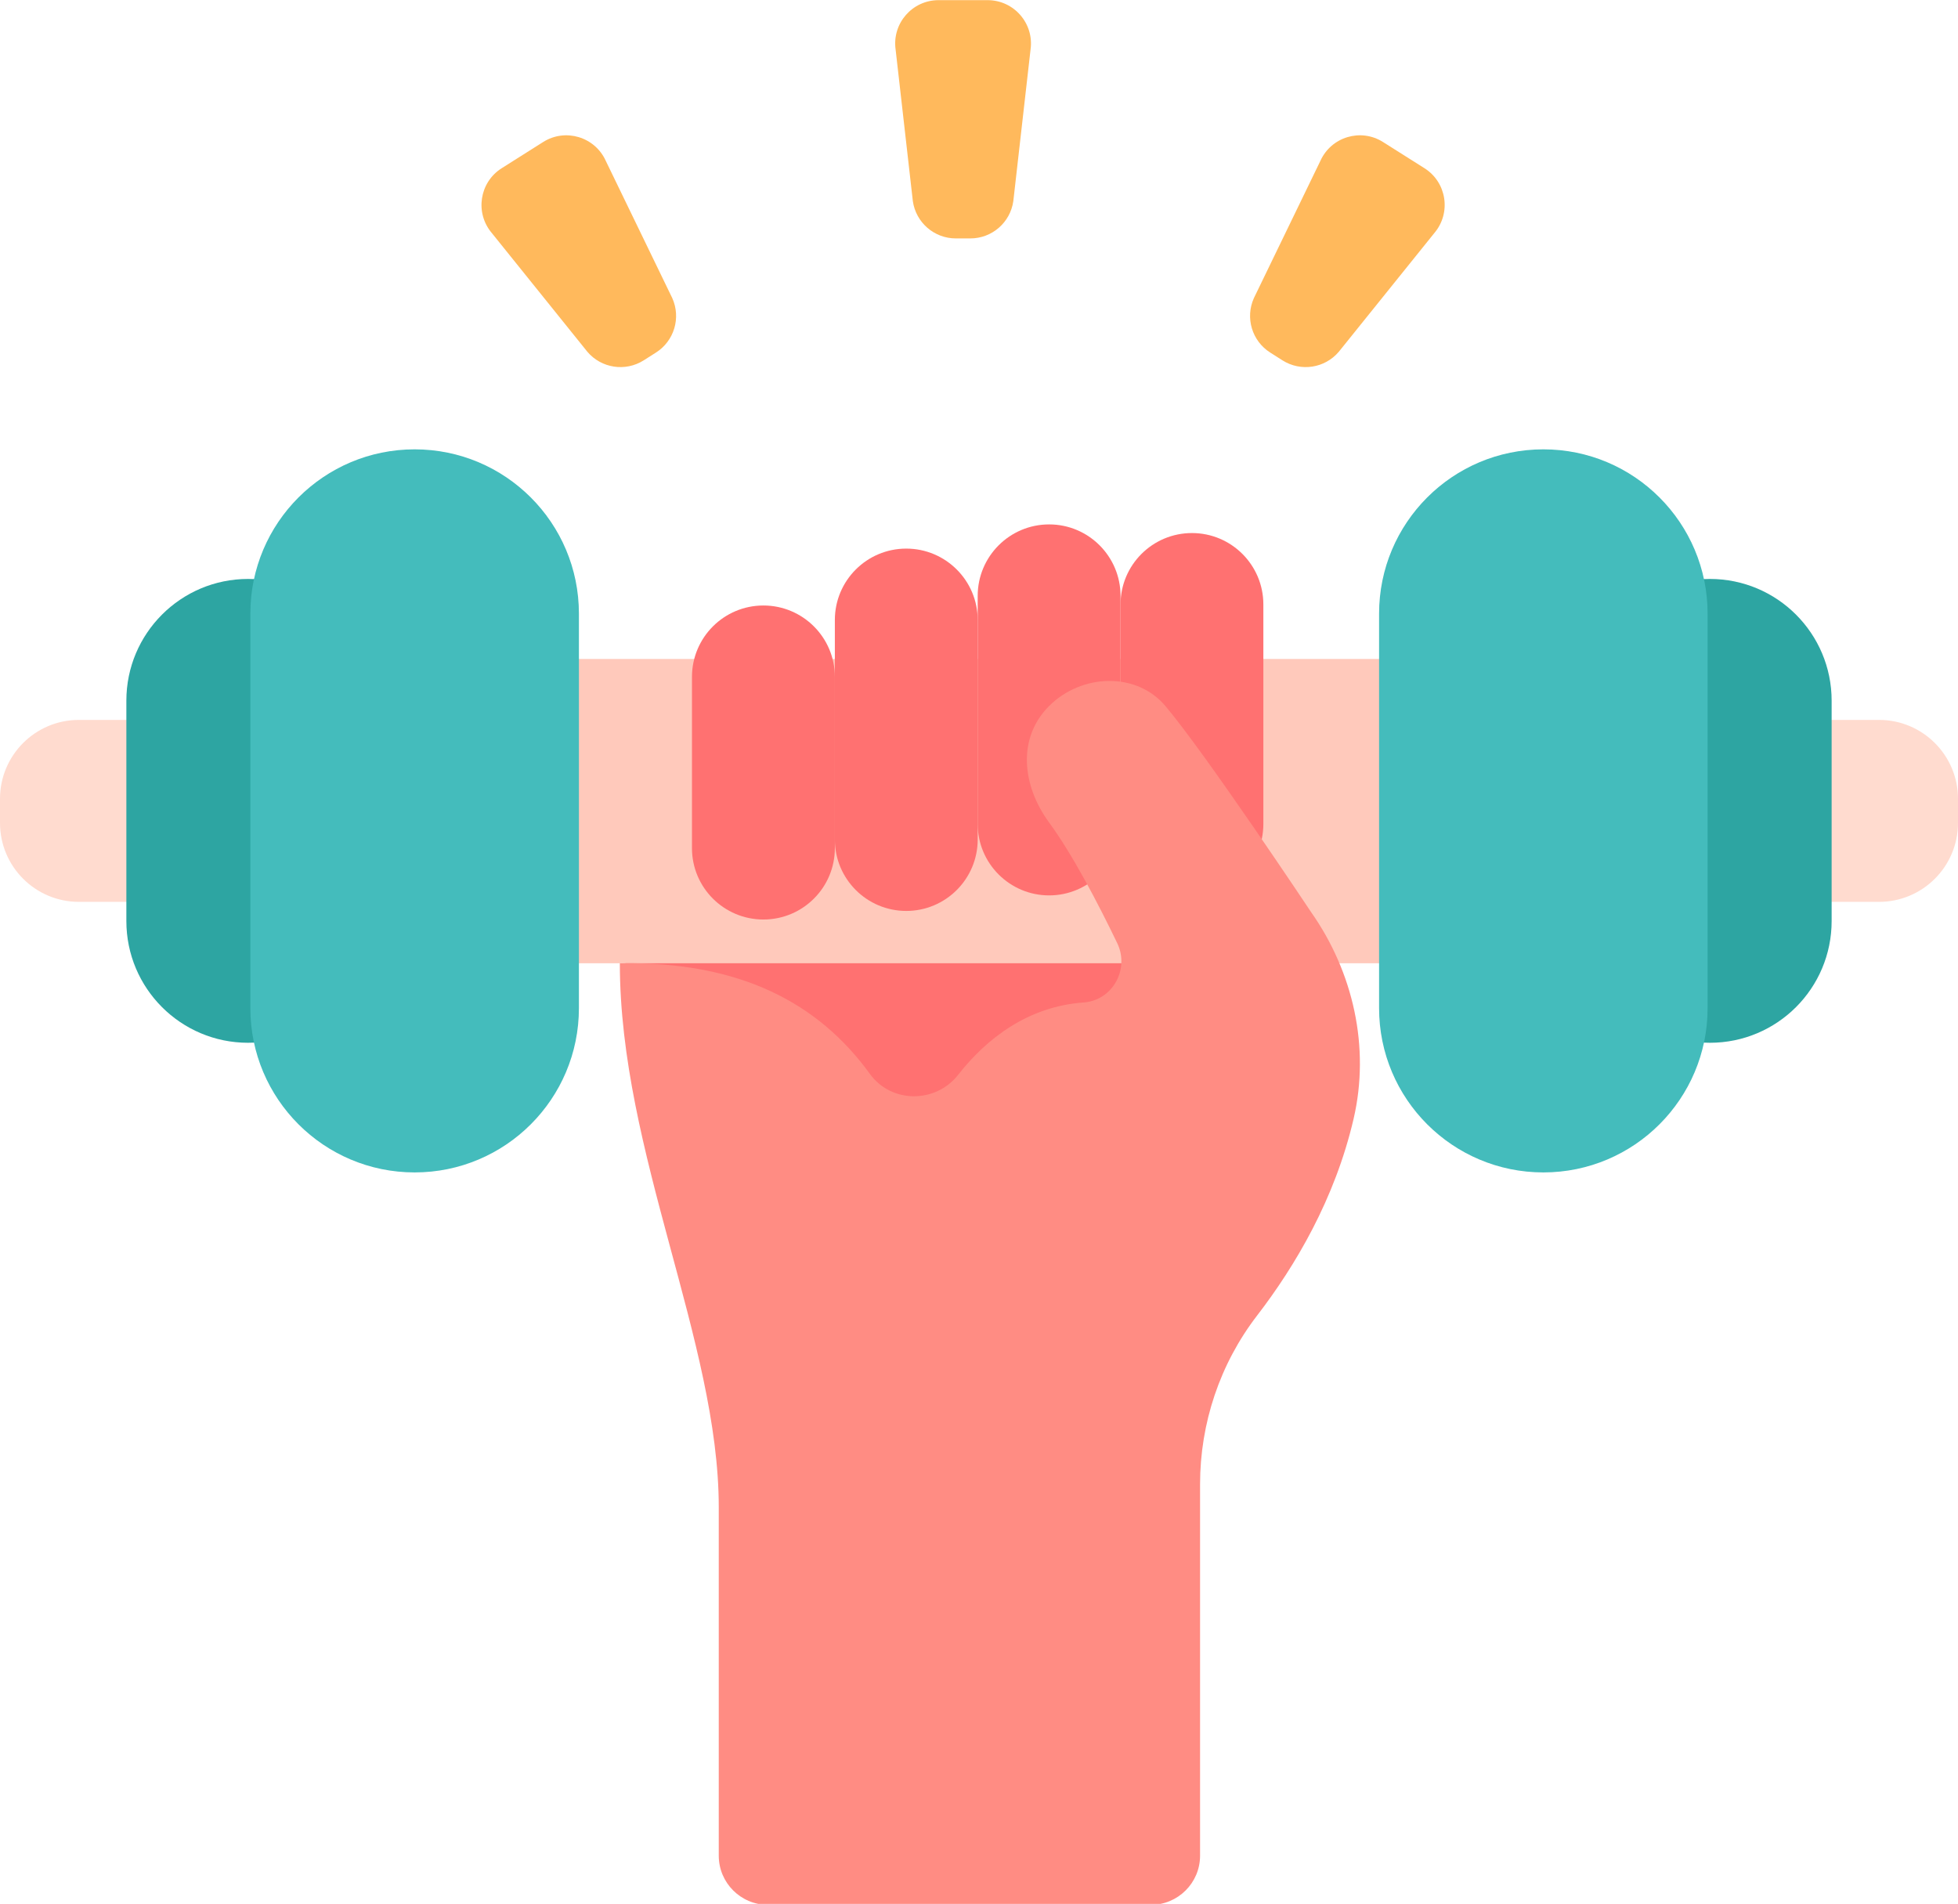 <?xml version="1.0" encoding="UTF-8"?><svg xmlns="http://www.w3.org/2000/svg" xmlns:xlink="http://www.w3.org/1999/xlink" height="119.6" preserveAspectRatio="xMidYMid meet" version="1.0" viewBox="2.5 5.8 123.0 119.6" width="123.0" zoomAndPan="magnify"><g><g id="change1_1"><path d="M 11.508 62.453 L 7.457 62.453 C 4.719 62.453 2.5 60.234 2.5 57.492 L 2.5 55.98 C 2.5 53.242 4.719 51.023 7.457 51.023 L 11.508 51.023 C 11.746 51.023 11.938 51.215 11.938 51.453 L 11.938 62.023 C 11.938 62.262 11.746 62.453 11.508 62.453" fill="#ffdbcf"/></g><g id="change2_1"><path d="M 80.816 48.949 L 41.918 49.832 C 41.918 49.832 40.418 70.5 44.082 79.582 C 71.5 88.668 86.418 69.207 86.418 69.207 C 85.504 56.898 80.816 48.949 80.816 48.949" fill="#ff7171"/></g><g id="change3_1"><path d="M 18.086 71.305 C 13.859 71.305 10.438 67.883 10.438 63.656 L 10.438 49.816 C 10.438 45.594 13.859 42.168 18.086 42.168 C 22.309 42.168 25.73 45.594 25.73 49.816 L 25.73 63.656 C 25.73 67.883 22.309 71.305 18.086 71.305" fill="#2da5a2"/></g><g id="change4_1"><path d="M 90.984 66.309 L 36.848 66.309 L 36.848 47.195 L 90.984 47.195 L 90.984 66.309" fill="#ffc9bb"/></g><g id="change5_1"><path d="M 63.457 20.777 L 62.543 20.777 C 61.184 20.777 60.035 19.777 59.844 18.434 L 58.762 8.914 C 58.531 7.273 59.805 5.809 61.461 5.809 L 64.539 5.809 C 66.195 5.809 67.469 7.273 67.238 8.914 L 66.156 18.434 C 65.965 19.777 64.816 20.777 63.457 20.777" fill="#ffb95c"/></g><g id="change5_2"><path d="M 43.703 27.949 L 42.934 28.438 C 41.785 29.164 40.277 28.934 39.398 27.898 L 33.395 20.438 C 32.324 19.176 32.613 17.254 34.016 16.367 L 36.617 14.723 C 38.016 13.836 39.875 14.395 40.555 15.906 L 44.73 24.523 C 45.289 25.762 44.852 27.223 43.703 27.949" fill="#ffb95c"/></g><g id="change5_3"><path d="M 82.297 27.949 L 83.066 28.438 C 84.215 29.164 85.723 28.934 86.602 27.898 L 92.605 20.438 C 93.676 19.176 93.387 17.254 91.984 16.367 L 89.383 14.723 C 87.984 13.836 86.125 14.395 85.445 15.906 L 81.27 24.523 C 80.711 25.762 81.148 27.223 82.297 27.949" fill="#ffb95c"/></g><g id="change6_1"><path d="M 28.547 79.449 C 22.848 79.449 18.227 74.828 18.227 69.129 L 18.227 44.348 C 18.227 38.648 22.848 34.027 28.547 34.027 C 34.25 34.027 38.867 38.648 38.867 44.348 L 38.867 69.129 C 38.867 74.828 34.25 79.449 28.547 79.449" fill="#44bcbc"/></g><g id="change1_2"><path d="M 116.492 62.453 L 120.539 62.453 C 123.277 62.453 125.5 60.234 125.5 57.492 L 125.5 55.98 C 125.5 53.242 123.277 51.023 120.539 51.023 L 116.492 51.023 C 116.254 51.023 116.062 51.215 116.062 51.453 L 116.062 62.023 C 116.062 62.262 116.254 62.453 116.492 62.453" fill="#ffdbcf"/></g><g id="change3_2"><path d="M 109.914 71.305 C 114.141 71.305 117.562 67.883 117.562 63.656 L 117.562 49.816 C 117.562 45.594 114.141 42.168 109.914 42.168 C 105.691 42.168 102.27 45.594 102.27 49.816 L 102.27 63.656 C 102.27 67.883 105.691 71.305 109.914 71.305" fill="#2da5a2"/></g><g id="change6_2"><path d="M 99.453 79.449 C 105.152 79.449 109.77 74.828 109.77 69.129 L 109.77 44.348 C 109.77 38.648 105.152 34.027 99.453 34.027 C 93.75 34.027 89.133 38.648 89.133 44.348 L 89.133 69.129 C 89.133 74.828 93.75 79.449 99.453 79.449" fill="#44bcbc"/></g><g id="change2_2"><path d="M 50.457 63.562 C 47.977 63.562 45.969 61.555 45.969 59.078 L 45.969 48.324 C 45.969 45.844 47.977 43.836 50.457 43.836 C 52.934 43.836 54.945 45.844 54.945 48.324 L 54.945 59.078 C 54.945 61.555 52.934 63.562 50.457 63.562" fill="#ff7171"/></g><g id="change2_3"><path d="M 59.43 63.023 C 56.953 63.023 54.945 61.016 54.945 58.535 L 54.945 44.746 C 54.945 42.27 56.953 40.262 59.43 40.262 C 61.906 40.262 63.918 42.27 63.918 44.746 L 63.918 58.535 C 63.918 61.016 61.906 63.023 59.43 63.023" fill="#ff7171"/></g><g id="change2_4"><path d="M 68.406 62.047 C 65.926 62.047 63.918 60.035 63.918 57.559 L 63.918 43.23 C 63.918 40.754 65.926 38.742 68.406 38.742 C 70.883 38.742 72.891 40.754 72.891 43.23 L 72.891 57.559 C 72.891 60.035 70.883 62.047 68.406 62.047" fill="#ff7171"/></g><g id="change2_5"><path d="M 77.379 62.047 C 74.898 62.047 72.891 60.035 72.891 57.559 L 72.891 43.77 C 72.891 41.293 74.898 39.285 77.379 39.285 C 79.855 39.285 81.863 41.293 81.863 43.77 L 81.863 57.559 C 81.863 60.035 79.855 62.047 77.379 62.047" fill="#ff7171"/></g><g id="change7_1"><path d="M 41.438 66.309 C 41.438 78.172 47.652 90.086 47.652 100.488 L 47.652 122.371 C 47.652 124.074 49.035 125.457 50.738 125.457 L 74.801 125.457 C 76.504 125.457 77.887 124.074 77.887 122.371 L 77.887 99.039 C 77.887 95.207 79.133 91.477 81.469 88.441 C 83.859 85.336 86.359 81.125 87.531 76.086 C 88.578 71.59 87.512 66.859 84.855 63.086 C 84.855 63.086 78.266 53.18 75.711 50.152 C 73.871 47.969 70.418 48.133 68.402 50.152 C 66.383 52.172 66.711 55.16 68.402 57.465 C 69.883 59.484 71.48 62.551 72.684 65.047 C 73.473 66.688 72.387 68.645 70.57 68.773 C 67.062 69.027 64.469 71.047 62.691 73.316 C 61.273 75.125 58.496 75.121 57.148 73.262 C 53.938 68.832 49.023 66.18 41.438 66.309" fill="#ff8c83"/></g></g></svg>